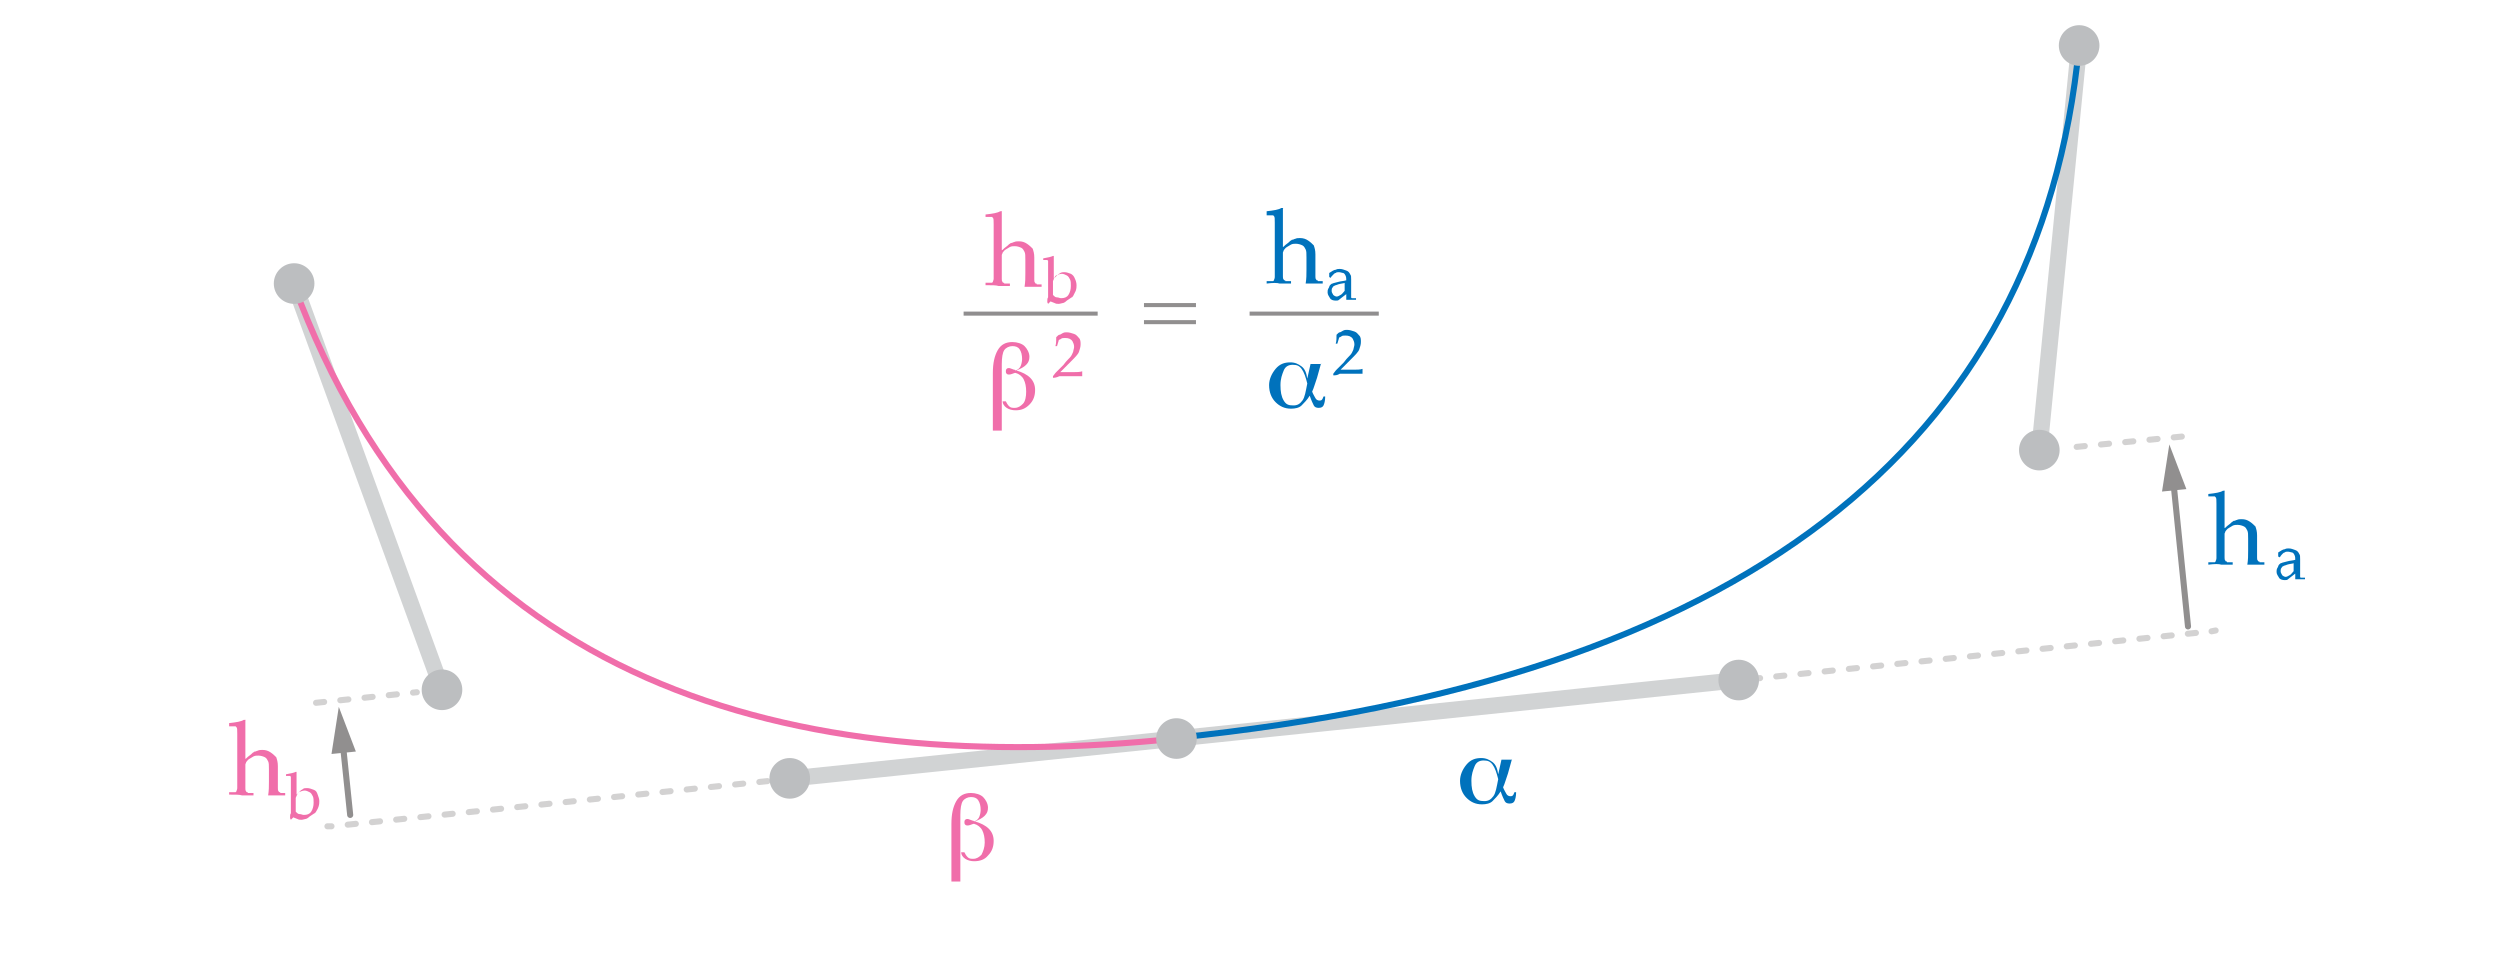 <?xml version="1.0" encoding="utf-8"?>
<!-- Generator: Adobe Illustrator 27.0.1, SVG Export Plug-In . SVG Version: 6.00 Build 0)  -->
<svg version="1.1" xmlns="http://www.w3.org/2000/svg" xmlns:xlink="http://www.w3.org/1999/xlink" x="0px" y="0px"
	 viewBox="0 0 307.7 117.6" style="enable-background:new 0 0 307.7 117.6;" xml:space="preserve">
<style type="text/css">
	.st0ca01{opacity:0.2;}
	.st1ca01{fill:none;stroke:#231F20;stroke-width:0.75;stroke-linecap:round;stroke-miterlimit:10;}
	.st2ca01{fill:none;stroke:#231F20;stroke-width:0.75;stroke-linecap:round;stroke-miterlimit:10;stroke-dasharray:0.999,1.997;}
	.st3ca01{fill:none;stroke:#D1D3D4;stroke-width:2;stroke-linecap:round;stroke-miterlimit:10;}
	.st4ca01{fill:#BCBEC0;}
	.st5ca01{opacity:0.2;fill:none;stroke:#231F20;stroke-width:0.75;stroke-linecap:round;stroke-miterlimit:10;stroke-dasharray:1,2;}
	.st6ca01{opacity:0.5;}
	.st7ca01{fill:#231F20;}
	.st8ca01{fill:none;stroke:#F06EAA;stroke-width:0.75;stroke-linecap:round;stroke-miterlimit:10;}
	.st9ca01{fill:none;stroke:#0072BC;stroke-width:0.75;stroke-linecap:round;stroke-miterlimit:10;}
	.st10ca01{fill:#0072BC;}
	.st11ca01{opacity:0.5;fill:none;stroke:#231F20;stroke-width:0.5;stroke-miterlimit:10;}
	.st12ca01{fill:#F06EAA;}
</style>
<g id="Layer_8">
	<g class="st0ca01">
		<g>
			<line class="st1ca01" x1="40.3" y1="101.7" x2="40.8" y2="101.7"/>
			<line class="st2ca01" x1="42.8" y1="101.5" x2="271.2" y2="77.8"/>
			<line class="st1ca01" x1="272.2" y1="77.7" x2="272.7" y2="77.6"/>
		</g>
	</g>
	<line class="st3ca01" x1="97.5" y1="95.8" x2="144.8" y2="90.9"/>
	<line class="st3ca01" x1="255.9" y1="5.6" x2="251" y2="55.4"/>
	<line class="st3ca01" x1="144.8" y1="90.9" x2="214" y2="83.7"/>
	<circle class="st4ca01" cx="214" cy="83.7" r="2.5"/>
	<circle class="st4ca01" cx="251" cy="55.4" r="2.5"/>
	<line class="st5ca01" x1="255.6" y1="55" x2="269.9" y2="53.6"/>
	<g class="st6ca01">
		<g>
			<line class="st1ca01" x1="269.3" y1="77.1" x2="267.5" y2="59.3"/>
			<g>
				<polygon class="st7ca01" points="269.1,60.2 267,54.7 266.1,60.5 				"/>
			</g>
		</g>
	</g>
	<line class="st3ca01" x1="36.2" y1="34.9" x2="54.4" y2="84.8"/>
	<line class="st5ca01" x1="38.9" y1="86.5" x2="51.3" y2="85.2"/>
	<g class="st6ca01">
		<g>
			<line class="st1ca01" x1="43.1" y1="100.3" x2="42.2" y2="91.6"/>
			<g>
				<polygon class="st7ca01" points="43.8,92.5 41.7,87 40.8,92.8 				"/>
			</g>
		</g>
	</g>
</g>
<g id="Layer_2">
</g>
<g id="Layer_3">
	<path class="st8ca01" d="M144.8,90.9c-47.3,4.9-90.4-6.2-108.7-56"/>
	<path class="st9ca01" d="M255.9,5.6c-4.8,49.7-41.9,78.1-111,85.2"/>
	<g>
		<path class="st10ca01" d="M186.1,93.4l-0.5,1.8c-0.1,0.3-0.2,0.6-0.3,0.9s-0.2,0.6-0.3,0.8c0.1,0.3,0.3,0.6,0.4,0.8s0.3,0.3,0.5,0.3
			c0.1,0,0.2,0,0.3-0.1s0.1-0.2,0.2-0.4h0.2v0.1c0,0.4-0.1,0.8-0.2,1s-0.3,0.3-0.6,0.3c-0.3,0-0.5-0.1-0.6-0.3s-0.3-0.6-0.5-1.2
			c-0.3,0.5-0.7,0.9-1,1.2s-0.8,0.4-1.3,0.4c-0.8,0-1.4-0.3-1.9-0.8s-0.8-1.2-0.8-2.1c0-0.7,0.3-1.4,0.8-2s1.1-0.8,1.8-0.8
			c0.6,0,1,0.2,1.4,0.5s0.6,0.8,0.7,1.5l0.4-1.8H186.1z M184.4,95.9c-0.2-0.8-0.4-1.4-0.7-1.8s-0.6-0.5-1.1-0.5
			c-0.5,0-0.9,0.2-1.1,0.7s-0.4,1-0.4,1.8c0,0.8,0.1,1.4,0.4,1.9s0.6,0.6,1.2,0.6c0.5,0,0.8-0.2,1.1-0.6S184.2,96.9,184.4,95.9z"/>
	</g>
	<g class="st6ca01">
		<path class="st7ca01" d="M147.2,37.3v0.5h-6.4v-0.5H147.2z M147.2,39.4v0.5h-6.4v-0.5H147.2z"/>
	</g>
	<g>
		<path class="st10ca01" d="M162.6,44.7l-0.5,1.8c-0.1,0.3-0.2,0.6-0.3,0.9s-0.2,0.6-0.3,0.8c0.1,0.3,0.3,0.6,0.4,0.8s0.3,0.3,0.5,0.3
			c0.1,0,0.2,0,0.3-0.1s0.1-0.2,0.2-0.4h0.2v0.1c0,0.4-0.1,0.8-0.2,1s-0.3,0.3-0.6,0.3c-0.3,0-0.5-0.1-0.6-0.3s-0.3-0.6-0.5-1.2
			c-0.3,0.5-0.7,0.9-1,1.2s-0.8,0.4-1.3,0.4c-0.8,0-1.4-0.3-1.9-0.8s-0.8-1.2-0.8-2.1c0-0.7,0.3-1.4,0.8-2s1.1-0.8,1.8-0.8
			c0.6,0,1,0.2,1.4,0.5s0.6,0.8,0.7,1.5l0.4-1.8H162.6z M160.9,47.2c-0.2-0.8-0.4-1.4-0.7-1.8s-0.6-0.5-1.1-0.5
			c-0.5,0-0.9,0.2-1.1,0.7s-0.4,1-0.4,1.8c0,0.8,0.1,1.4,0.4,1.9s0.6,0.6,1.2,0.6c0.5,0,0.8-0.2,1.1-0.6S160.7,48.2,160.9,47.2z"/>
	</g>
	<g>
		<path class="st10ca01" d="M164.1,46.2V46c0.1-0.1,0.2-0.3,0.4-0.5l0.9-0.9c0.1-0.1,0.2-0.3,0.5-0.6c0.2-0.2,0.4-0.4,0.5-0.6
			s0.2-0.4,0.2-0.5s0.1-0.3,0.1-0.5c0-0.3-0.1-0.5-0.2-0.7c-0.2-0.3-0.5-0.4-0.9-0.4c-0.2,0-0.4,0-0.5,0.1s-0.3,0.1-0.3,0.2
			s-0.1,0.3-0.2,0.7h-0.2c0.1-0.3,0.1-0.7,0.1-1.1c0.2-0.2,0.3-0.3,0.4-0.3s0.2-0.1,0.4-0.2s0.3-0.1,0.5-0.1c0.3,0,0.6,0.1,0.9,0.2
			s0.4,0.3,0.6,0.5s0.2,0.5,0.2,0.8c0,0.3-0.1,0.6-0.2,0.9s-0.5,0.7-1,1.2l-0.7,0.7c-0.2,0.2-0.4,0.4-0.6,0.6h1.7c0.3,0,0.7,0,1-0.1
			l0,0c0,0.1,0,0.2,0,0.3c0,0.1,0,0.2,0,0.3l0,0c-0.2,0-0.4,0-0.6,0c-0.5,0-0.9,0-1.1,0c-0.2,0-0.6,0-1.1,0
			C164.6,46.2,164.3,46.2,164.1,46.2z"/>
	</g>
	<g>
		<path class="st10ca01" d="M271.8,69.5v-0.3l0.6,0c0.1,0,0.2,0,0.2,0s0.1-0.1,0.1-0.1c0-0.1,0.1-0.2,0.1-0.4c0-0.1,0-0.6,0-1.7v-3
			c0-0.7,0-1.3,0-2c0-0.5,0-0.7-0.1-0.8c0,0-0.1-0.1-0.1-0.1c-0.1,0-0.3,0-0.8,0v-0.3c0.9-0.1,1.5-0.2,1.8-0.4c0.1,0,0.1,0,0.1,0
			s0,0,0.1,0s0,0,0,0.1c0,0,0,0.1,0,0.1l0,0.2c0,0.7,0,1.3,0,1.8l0,0.9V65c0.1,0,0.2-0.2,0.5-0.4s0.4-0.4,0.5-0.4
			c0.1-0.1,0.1-0.1,0.2-0.1c0.1,0,0.2-0.1,0.3-0.1c0.2-0.1,0.4-0.1,0.6-0.1c0.4,0,0.7,0.1,1,0.3c0.3,0.2,0.5,0.4,0.7,0.6
			c0.1,0.3,0.2,0.6,0.2,1.1v1l0,0.8c0,0.5,0,0.8,0,0.9c0,0.2,0,0.3,0.1,0.4c0,0,0,0.1,0.1,0.1s0.1,0,0.1,0.1c0,0,0.2,0,0.6,0v0.3
			c-0.4,0-0.8,0-1,0c-0.2,0-0.5,0-1.1,0c0.1-0.6,0.1-1.1,0.1-1.7v-1.5c0-0.5,0-0.8-0.1-1s-0.2-0.4-0.4-0.5s-0.5-0.2-0.8-0.2
			c-0.2,0-0.4,0-0.6,0.1c-0.2,0.1-0.3,0.2-0.5,0.3s-0.3,0.3-0.4,0.4c0,0.1-0.1,0.2-0.1,0.3c0,0.1,0,0.3,0,0.6v0.7c0,1,0,1.6,0,1.6
			c0,0.2,0,0.3,0.1,0.4c0,0,0,0.1,0.1,0.1s0.1,0,0.1,0.1c0,0,0.2,0,0.7,0v0.3c-0.7,0-1.2,0-1.4,0C273.1,69.4,272.6,69.4,271.8,69.5z
			"/>
	</g>
	<g>
		<path class="st10ca01" d="M155.9,34.9v-0.3l0.6,0c0.1,0,0.2,0,0.2,0s0.1-0.1,0.1-0.1c0-0.1,0.1-0.2,0.1-0.4c0-0.1,0-0.6,0-1.7v-3
			c0-0.7,0-1.3,0-2c0-0.5,0-0.7-0.1-0.8c0,0-0.1-0.1-0.1-0.1c-0.1,0-0.3,0-0.8,0V26c0.9-0.1,1.5-0.2,1.8-0.4c0.1,0,0.1,0,0.1,0
			s0,0,0.1,0s0,0,0,0.1c0,0,0,0.1,0,0.1l0,0.2c0,0.7,0,1.3,0,1.8l0,0.9v1.7c0.1,0,0.2-0.2,0.5-0.4s0.4-0.4,0.5-0.4
			c0.1-0.1,0.1-0.1,0.2-0.1c0.1,0,0.2-0.1,0.3-0.1c0.2-0.1,0.4-0.1,0.6-0.1c0.4,0,0.7,0.1,1,0.3c0.3,0.2,0.5,0.4,0.7,0.6
			c0.1,0.3,0.2,0.6,0.2,1.1v1l0,0.8c0,0.5,0,0.8,0,0.9c0,0.2,0,0.3,0.1,0.4c0,0,0,0.1,0.1,0.1s0.1,0,0.1,0.1c0,0,0.2,0,0.6,0v0.3
			c-0.4,0-0.8,0-1,0c-0.2,0-0.5,0-1.1,0c0.1-0.6,0.1-1.1,0.1-1.7v-1.5c0-0.5,0-0.8-0.1-1s-0.2-0.4-0.4-0.5s-0.5-0.2-0.8-0.2
			c-0.2,0-0.4,0-0.6,0.1c-0.2,0.1-0.3,0.2-0.5,0.3s-0.3,0.3-0.4,0.4c0,0.1-0.1,0.2-0.1,0.3c0,0.1,0,0.3,0,0.6v0.7c0,1,0,1.6,0,1.6
			c0,0.2,0,0.3,0.1,0.4c0,0,0,0.1,0.1,0.1s0.1,0,0.1,0.1c0,0,0.2,0,0.7,0v0.3c-0.7,0-1.2,0-1.4,0C157.2,34.8,156.7,34.8,155.9,34.9z
			"/>
	</g>
	<line class="st11ca01" x1="153.8" y1="38.6" x2="169.7" y2="38.6"/>
	<g>
		<path class="st10ca01" d="M280.6,68.6l-0.2-0.1c0-0.1,0-0.1,0-0.2c0-0.1,0-0.2,0-0.3c0.3-0.2,0.6-0.4,0.8-0.4c0.2-0.1,0.3-0.1,0.5-0.1
			c0.3,0,0.5,0.1,0.8,0.2s0.4,0.3,0.5,0.5c0.1,0.1,0.1,0.3,0.1,0.6l0,0.7v1.2c0,0.1,0,0.2,0,0.3c0,0,0,0.1,0.1,0.1c0,0,0.1,0,0.2,0
			l0.3,0v0.2c-0.2,0-0.4,0-0.6,0c-0.2,0-0.4,0-0.6,0l0-0.7c-0.5,0.4-0.8,0.6-0.9,0.7c-0.1,0.1-0.2,0.1-0.4,0.1
			c-0.3,0-0.6-0.1-0.7-0.3s-0.3-0.4-0.3-0.7c0-0.2,0-0.3,0.1-0.5c0.1-0.1,0.1-0.3,0.2-0.4s0.2-0.2,0.3-0.2c0.2-0.1,0.4-0.1,0.7-0.2
			s0.7-0.1,1-0.2c0-0.2,0-0.4-0.1-0.6s-0.2-0.3-0.3-0.3s-0.3-0.1-0.5-0.1c-0.2,0-0.3,0-0.4,0.1c-0.1,0-0.2,0.1-0.2,0.1l-0.1,0.1
			C280.7,68.4,280.6,68.6,280.6,68.6z M282.4,69.3c-0.3,0.1-0.6,0.1-0.9,0.2c-0.2,0.1-0.4,0.1-0.5,0.2c-0.1,0-0.1,0.1-0.2,0.2
			c-0.1,0.1-0.1,0.3-0.1,0.4c0,0.2,0.1,0.3,0.2,0.5c0.1,0.1,0.3,0.2,0.4,0.2c0.2,0,0.3-0.1,0.5-0.2c0.2-0.1,0.3-0.3,0.5-0.5V69.3z"
			/>
	</g>
	<g>
		<path class="st10ca01" d="M163.8,34.2l-0.2-0.1c0-0.1,0-0.1,0-0.2c0-0.1,0-0.2,0-0.3c0.3-0.2,0.6-0.4,0.8-0.4c0.2-0.1,0.3-0.1,0.5-0.1
			c0.3,0,0.5,0.1,0.8,0.2s0.4,0.3,0.5,0.5c0.1,0.1,0.1,0.3,0.1,0.6l0,0.7v1.2c0,0.1,0,0.2,0,0.3c0,0,0,0.1,0.1,0.1c0,0,0.1,0,0.2,0
			l0.3,0v0.2c-0.2,0-0.4,0-0.6,0c-0.2,0-0.4,0-0.6,0l0-0.7c-0.5,0.4-0.8,0.6-0.9,0.7c-0.1,0.1-0.2,0.1-0.4,0.1
			c-0.3,0-0.6-0.1-0.7-0.3s-0.3-0.4-0.3-0.7c0-0.2,0-0.3,0.1-0.5c0.1-0.1,0.1-0.3,0.2-0.4s0.2-0.2,0.3-0.2c0.2-0.1,0.4-0.1,0.7-0.2
			s0.7-0.1,1-0.2c0-0.2,0-0.4-0.1-0.6s-0.2-0.3-0.3-0.3s-0.3-0.1-0.5-0.1c-0.2,0-0.3,0-0.4,0.1c-0.1,0-0.2,0.1-0.2,0.1l-0.1,0.1
			C163.9,34,163.8,34.1,163.8,34.2z M165.6,34.8c-0.3,0.1-0.6,0.1-0.9,0.2c-0.2,0.1-0.4,0.1-0.5,0.2c-0.1,0-0.1,0.1-0.2,0.2
			c-0.1,0.1-0.1,0.3-0.1,0.4c0,0.2,0.1,0.3,0.2,0.5c0.1,0.1,0.3,0.2,0.4,0.2c0.2,0,0.3-0.1,0.5-0.2c0.2-0.1,0.3-0.3,0.5-0.5V34.8z"
			/>
	</g>
	<g>
		<path class="st12ca01" d="M118.7,104.9c0.1,0.2,0.2,0.4,0.4,0.6s0.4,0.2,0.7,0.2c0.4,0,0.7-0.2,1-0.5c0.2-0.4,0.4-0.9,0.4-1.5
			c0-0.6-0.1-1.1-0.3-1.5s-0.6-0.7-1-0.8c0,0-0.1,0-0.1,0c-0.3,0.1-0.5,0.2-0.7,0.2c-0.1,0-0.2,0-0.3-0.1s-0.1-0.2-0.1-0.3
			c0-0.1,0-0.2,0.1-0.3s0.2-0.1,0.3-0.1c0.1,0,0.3,0.1,0.6,0.2c0.1,0,0.1,0,0.2,0.1c0.3-0.1,0.5-0.3,0.6-0.5s0.2-0.6,0.2-0.9
			c0-0.5-0.1-0.9-0.3-1.2s-0.5-0.4-0.9-0.4c-0.4,0-0.8,0.2-1,0.5s-0.3,0.9-0.3,1.7v8.2h-1.1v-7.1c0-1.2,0.2-2.1,0.6-2.8s1-1,1.8-1
			c0.6,0,1.2,0.2,1.5,0.5s0.6,0.8,0.6,1.3c0,0.4-0.1,0.7-0.4,1s-0.7,0.5-1.2,0.7c0.7,0.2,1.3,0.5,1.7,0.9s0.6,0.9,0.6,1.5
			c0,0.7-0.2,1.3-0.7,1.8c-0.4,0.5-1,0.7-1.7,0.7c-0.4,0-0.8-0.1-1.1-0.3s-0.5-0.5-0.5-0.8H118.7z"/>
	</g>
	<g>
		<path class="st12ca01" d="M123.8,49.4c0.1,0.2,0.2,0.4,0.4,0.6s0.4,0.2,0.7,0.2c0.4,0,0.7-0.2,1-0.5s0.4-0.9,0.4-1.5
			c0-0.6-0.1-1.1-0.3-1.5s-0.6-0.7-1-0.8c0,0-0.1,0-0.1,0c-0.3,0.1-0.5,0.2-0.7,0.2c-0.1,0-0.2,0-0.3-0.1s-0.1-0.2-0.1-0.3
			c0-0.1,0-0.2,0.1-0.3s0.2-0.1,0.3-0.1c0.1,0,0.3,0.1,0.6,0.2c0.1,0,0.1,0,0.2,0.1c0.3-0.1,0.5-0.3,0.6-0.5s0.2-0.6,0.2-0.9
			c0-0.5-0.1-0.9-0.3-1.2s-0.5-0.4-0.9-0.4c-0.4,0-0.8,0.2-1,0.5s-0.3,0.9-0.3,1.7v8.2h-1.1v-7.1c0-1.2,0.2-2.1,0.6-2.8s1-1,1.8-1
			c0.6,0,1.2,0.2,1.5,0.5s0.6,0.8,0.6,1.3c0,0.4-0.1,0.7-0.4,1s-0.7,0.5-1.2,0.7c0.7,0.2,1.3,0.5,1.7,0.9s0.6,0.9,0.6,1.5
			c0,0.7-0.2,1.3-0.7,1.8s-1,0.7-1.7,0.7c-0.4,0-0.8-0.1-1.1-0.3s-0.5-0.5-0.5-0.8H123.8z"/>
	</g>
	<g>
		<path class="st12ca01" d="M129.6,46.5v-0.2c0.1-0.1,0.2-0.3,0.4-0.5l0.9-0.9c0.1-0.1,0.2-0.3,0.5-0.6c0.2-0.2,0.4-0.4,0.5-0.6
			s0.2-0.4,0.2-0.5s0.1-0.3,0.1-0.5c0-0.3-0.1-0.5-0.2-0.7c-0.2-0.3-0.5-0.4-0.9-0.4c-0.2,0-0.4,0-0.5,0.1s-0.3,0.1-0.3,0.2
			s-0.1,0.3-0.2,0.7h-0.2c0.1-0.3,0.1-0.7,0.1-1.1c0.2-0.2,0.3-0.3,0.4-0.3s0.2-0.1,0.4-0.2s0.3-0.1,0.5-0.1c0.3,0,0.6,0.1,0.9,0.2
			s0.4,0.3,0.6,0.5s0.2,0.5,0.2,0.8c0,0.3-0.1,0.6-0.2,0.9s-0.5,0.7-1,1.2l-0.7,0.7c-0.2,0.2-0.4,0.4-0.6,0.6h1.7c0.3,0,0.7,0,1-0.1
			l0,0c0,0.1,0,0.2,0,0.3c0,0.1,0,0.2,0,0.3l0,0c-0.2,0-0.4,0-0.6,0c-0.5,0-0.9,0-1.1,0c-0.2,0-0.6,0-1.1,0
			C130,46.5,129.7,46.5,129.6,46.5z"/>
	</g>
	<g>
		<path class="st12ca01" d="M121.3,35.1v-0.3l0.6,0c0.1,0,0.2,0,0.2,0s0.1-0.1,0.1-0.1c0-0.1,0.1-0.2,0.1-0.4c0-0.1,0-0.6,0-1.7v-3
			c0-0.7,0-1.3,0-2c0-0.5,0-0.7-0.1-0.8c0,0-0.1-0.1-0.1-0.1c-0.1,0-0.3,0-0.8,0v-0.3c0.9-0.1,1.5-0.2,1.8-0.4c0.1,0,0.1,0,0.1,0
			s0,0,0.1,0s0,0,0,0.1c0,0,0,0.1,0,0.1l0,0.2c0,0.7,0,1.3,0,1.8l0,0.9v1.7c0.1,0,0.2-0.2,0.5-0.4s0.4-0.4,0.5-0.4
			c0.1-0.1,0.1-0.1,0.2-0.1c0.1,0,0.2-0.1,0.3-0.1c0.2-0.1,0.4-0.1,0.6-0.1c0.4,0,0.7,0.1,1,0.3c0.3,0.2,0.5,0.4,0.7,0.6
			c0.1,0.3,0.2,0.6,0.2,1.1v1l0,0.8c0,0.5,0,0.8,0,0.9c0,0.2,0,0.3,0.1,0.4c0,0,0,0.1,0.1,0.1s0.1,0,0.1,0.1c0,0,0.2,0,0.6,0v0.3
			c-0.4,0-0.8,0-1,0c-0.2,0-0.5,0-1.1,0c0.1-0.6,0.1-1.1,0.1-1.7V32c0-0.5,0-0.8-0.1-1s-0.2-0.4-0.4-0.5s-0.5-0.2-0.8-0.2
			c-0.2,0-0.4,0-0.6,0.1c-0.2,0.1-0.3,0.2-0.5,0.3s-0.3,0.3-0.4,0.4c0,0.1-0.1,0.2-0.1,0.3c0,0.1,0,0.3,0,0.6v0.7c0,1,0,1.6,0,1.6
			c0,0.2,0,0.3,0.1,0.4c0,0,0,0.1,0.1,0.1s0.1,0,0.1,0.1c0,0,0.2,0,0.7,0v0.3c-0.7,0-1.2,0-1.4,0C122.6,35.1,122.1,35.1,121.3,35.1z
			"/>
	</g>
	<line class="st11ca01" x1="118.6" y1="38.6" x2="135.1" y2="38.6"/>
	<g>
		<path class="st12ca01" d="M128.9,37.2c0-0.3,0-0.5,0.1-0.6c0-0.6,0-0.9,0-1v-1.7c0-0.4,0-0.9,0-1.3c0-0.3,0-0.5,0-0.5c0,0,0,0-0.1-0.1
			c0,0-0.2,0-0.5,0v-0.2c0.6-0.1,1-0.2,1.2-0.3c0,0,0.1,0,0.1,0c0,0,0,0,0,0c0,0,0,0,0,0c0,0,0,0,0,0.1l0,0.1c0,0.5,0,0.9,0,1.2
			l0,0.6v0.8l0.5-0.5c0.1-0.1,0.2-0.1,0.3-0.2c0.2-0.1,0.3-0.1,0.5-0.1c0.3,0,0.5,0.1,0.8,0.2c0.2,0.1,0.4,0.3,0.5,0.6
			c0.1,0.2,0.2,0.5,0.2,0.8c0,0.2,0,0.4-0.1,0.7c-0.1,0.2-0.2,0.4-0.3,0.6c-0.1,0.1-0.1,0.2-0.2,0.2l-0.6,0.4
			c-0.2,0.2-0.4,0.3-0.5,0.3c-0.1,0-0.3,0.1-0.5,0.1c-0.2,0-0.3,0-0.5-0.1s-0.3-0.1-0.5-0.2l-0.3,0.3L128.9,37.2z M129.6,34.6v1.5
			c0,0.1,0,0.2,0,0.2c0,0,0.1,0.1,0.1,0.1c0.1,0.1,0.2,0.2,0.4,0.2s0.3,0.1,0.5,0.1c0.4,0,0.7-0.1,0.9-0.4s0.3-0.7,0.3-1.1
			c0-0.3,0-0.6-0.1-0.8c-0.1-0.2-0.2-0.4-0.4-0.5c-0.2-0.1-0.4-0.2-0.6-0.2c-0.2,0-0.5,0.1-0.7,0.2S129.7,34.4,129.6,34.6z"/>
	</g>
	<g>
		<path class="st12ca01" d="M28.2,97.8v-0.3l0.6,0c0.1,0,0.2,0,0.2,0s0.1-0.1,0.1-0.1c0-0.1,0.1-0.2,0.1-0.4c0-0.1,0-0.6,0-1.7v-3
			c0-0.7,0-1.3,0-2c0-0.5,0-0.7-0.1-0.8c0,0-0.1-0.1-0.1-0.1c-0.1,0-0.3,0-0.8,0V89c0.9-0.1,1.5-0.2,1.8-0.4c0.1,0,0.1,0,0.1,0
			s0,0,0.1,0s0,0,0,0.1c0,0,0,0.1,0,0.1l0,0.2c0,0.7,0,1.3,0,1.8l0,0.9v1.7c0.1,0,0.2-0.2,0.5-0.4s0.4-0.4,0.5-0.4
			c0.1-0.1,0.1-0.1,0.2-0.1c0.1,0,0.2-0.1,0.3-0.1c0.2-0.1,0.4-0.1,0.6-0.1c0.4,0,0.7,0.1,1,0.3c0.3,0.2,0.5,0.4,0.7,0.6
			c0.1,0.3,0.2,0.6,0.2,1.1v1l0,0.8c0,0.5,0,0.8,0,0.9c0,0.2,0,0.3,0.1,0.4c0,0,0,0.1,0.1,0.1s0.1,0,0.1,0.1c0,0,0.2,0,0.6,0v0.3
			c-0.4,0-0.8,0-1,0c-0.2,0-0.5,0-1.1,0c0.1-0.6,0.1-1.1,0.1-1.7v-1.5c0-0.5,0-0.8-0.1-1s-0.2-0.4-0.4-0.5s-0.5-0.2-0.8-0.2
			c-0.2,0-0.4,0-0.6,0.1c-0.2,0.1-0.3,0.2-0.5,0.3s-0.3,0.3-0.4,0.4c0,0.1-0.1,0.2-0.1,0.3c0,0.1,0,0.3,0,0.6v0.7c0,1,0,1.6,0,1.6
			c0,0.2,0,0.3,0.1,0.4c0,0,0,0.1,0.1,0.1s0.1,0,0.1,0.1c0,0,0.2,0,0.7,0v0.3c-0.7,0-1.2,0-1.4,0C29.5,97.8,29,97.8,28.2,97.8z"/>
	</g>
	<g>
		<path class="st12ca01" d="M35.7,100.7c0-0.3,0-0.5,0.1-0.6c0-0.6,0-0.9,0-1v-1.7c0-0.4,0-0.9,0-1.3c0-0.3,0-0.5,0-0.5c0,0,0,0-0.1-0.1
			c0,0-0.2,0-0.5,0v-0.2c0.6-0.1,1-0.2,1.2-0.3c0,0,0.1,0,0.1,0s0,0,0,0s0,0,0,0c0,0,0,0,0,0.1l0,0.1c0,0.5,0,0.9,0,1.2l0,0.6v0.8
			l0.5-0.5c0.1-0.1,0.2-0.1,0.3-0.2s0.3-0.1,0.5-0.1c0.3,0,0.5,0.1,0.8,0.2s0.4,0.3,0.5,0.6s0.2,0.5,0.2,0.8c0,0.2,0,0.4-0.1,0.7
			s-0.2,0.4-0.3,0.6c-0.1,0.1-0.1,0.2-0.2,0.2l-0.6,0.4c-0.2,0.2-0.4,0.3-0.5,0.3s-0.3,0.1-0.5,0.1c-0.2,0-0.3,0-0.5-0.1
			s-0.3-0.1-0.5-0.2l-0.3,0.3L35.7,100.7z M36.4,98.2v1.5c0,0.1,0,0.2,0,0.2s0.1,0.1,0.1,0.1c0.1,0.1,0.2,0.2,0.4,0.2
			s0.3,0.1,0.5,0.1c0.4,0,0.7-0.1,0.9-0.4s0.3-0.7,0.3-1.1c0-0.3,0-0.6-0.1-0.8s-0.2-0.4-0.4-0.5s-0.4-0.2-0.6-0.2
			c-0.2,0-0.5,0.1-0.7,0.2S36.5,98,36.4,98.2z"/>
	</g>
</g>
<g id="Layer_4">
	<circle class="st4ca01" cx="255.9" cy="5.6" r="2.5"/>
	<circle class="st4ca01" cx="144.8" cy="90.9" r="2.5"/>
	<circle class="st4ca01" cx="36.2" cy="34.9" r="2.5"/>
	<circle class="st4ca01" cx="54.4" cy="84.9" r="2.5"/>
	<circle class="st4ca01" cx="97.2" cy="95.8" r="2.5"/>
	<g>
	</g>
</g>
</svg>
